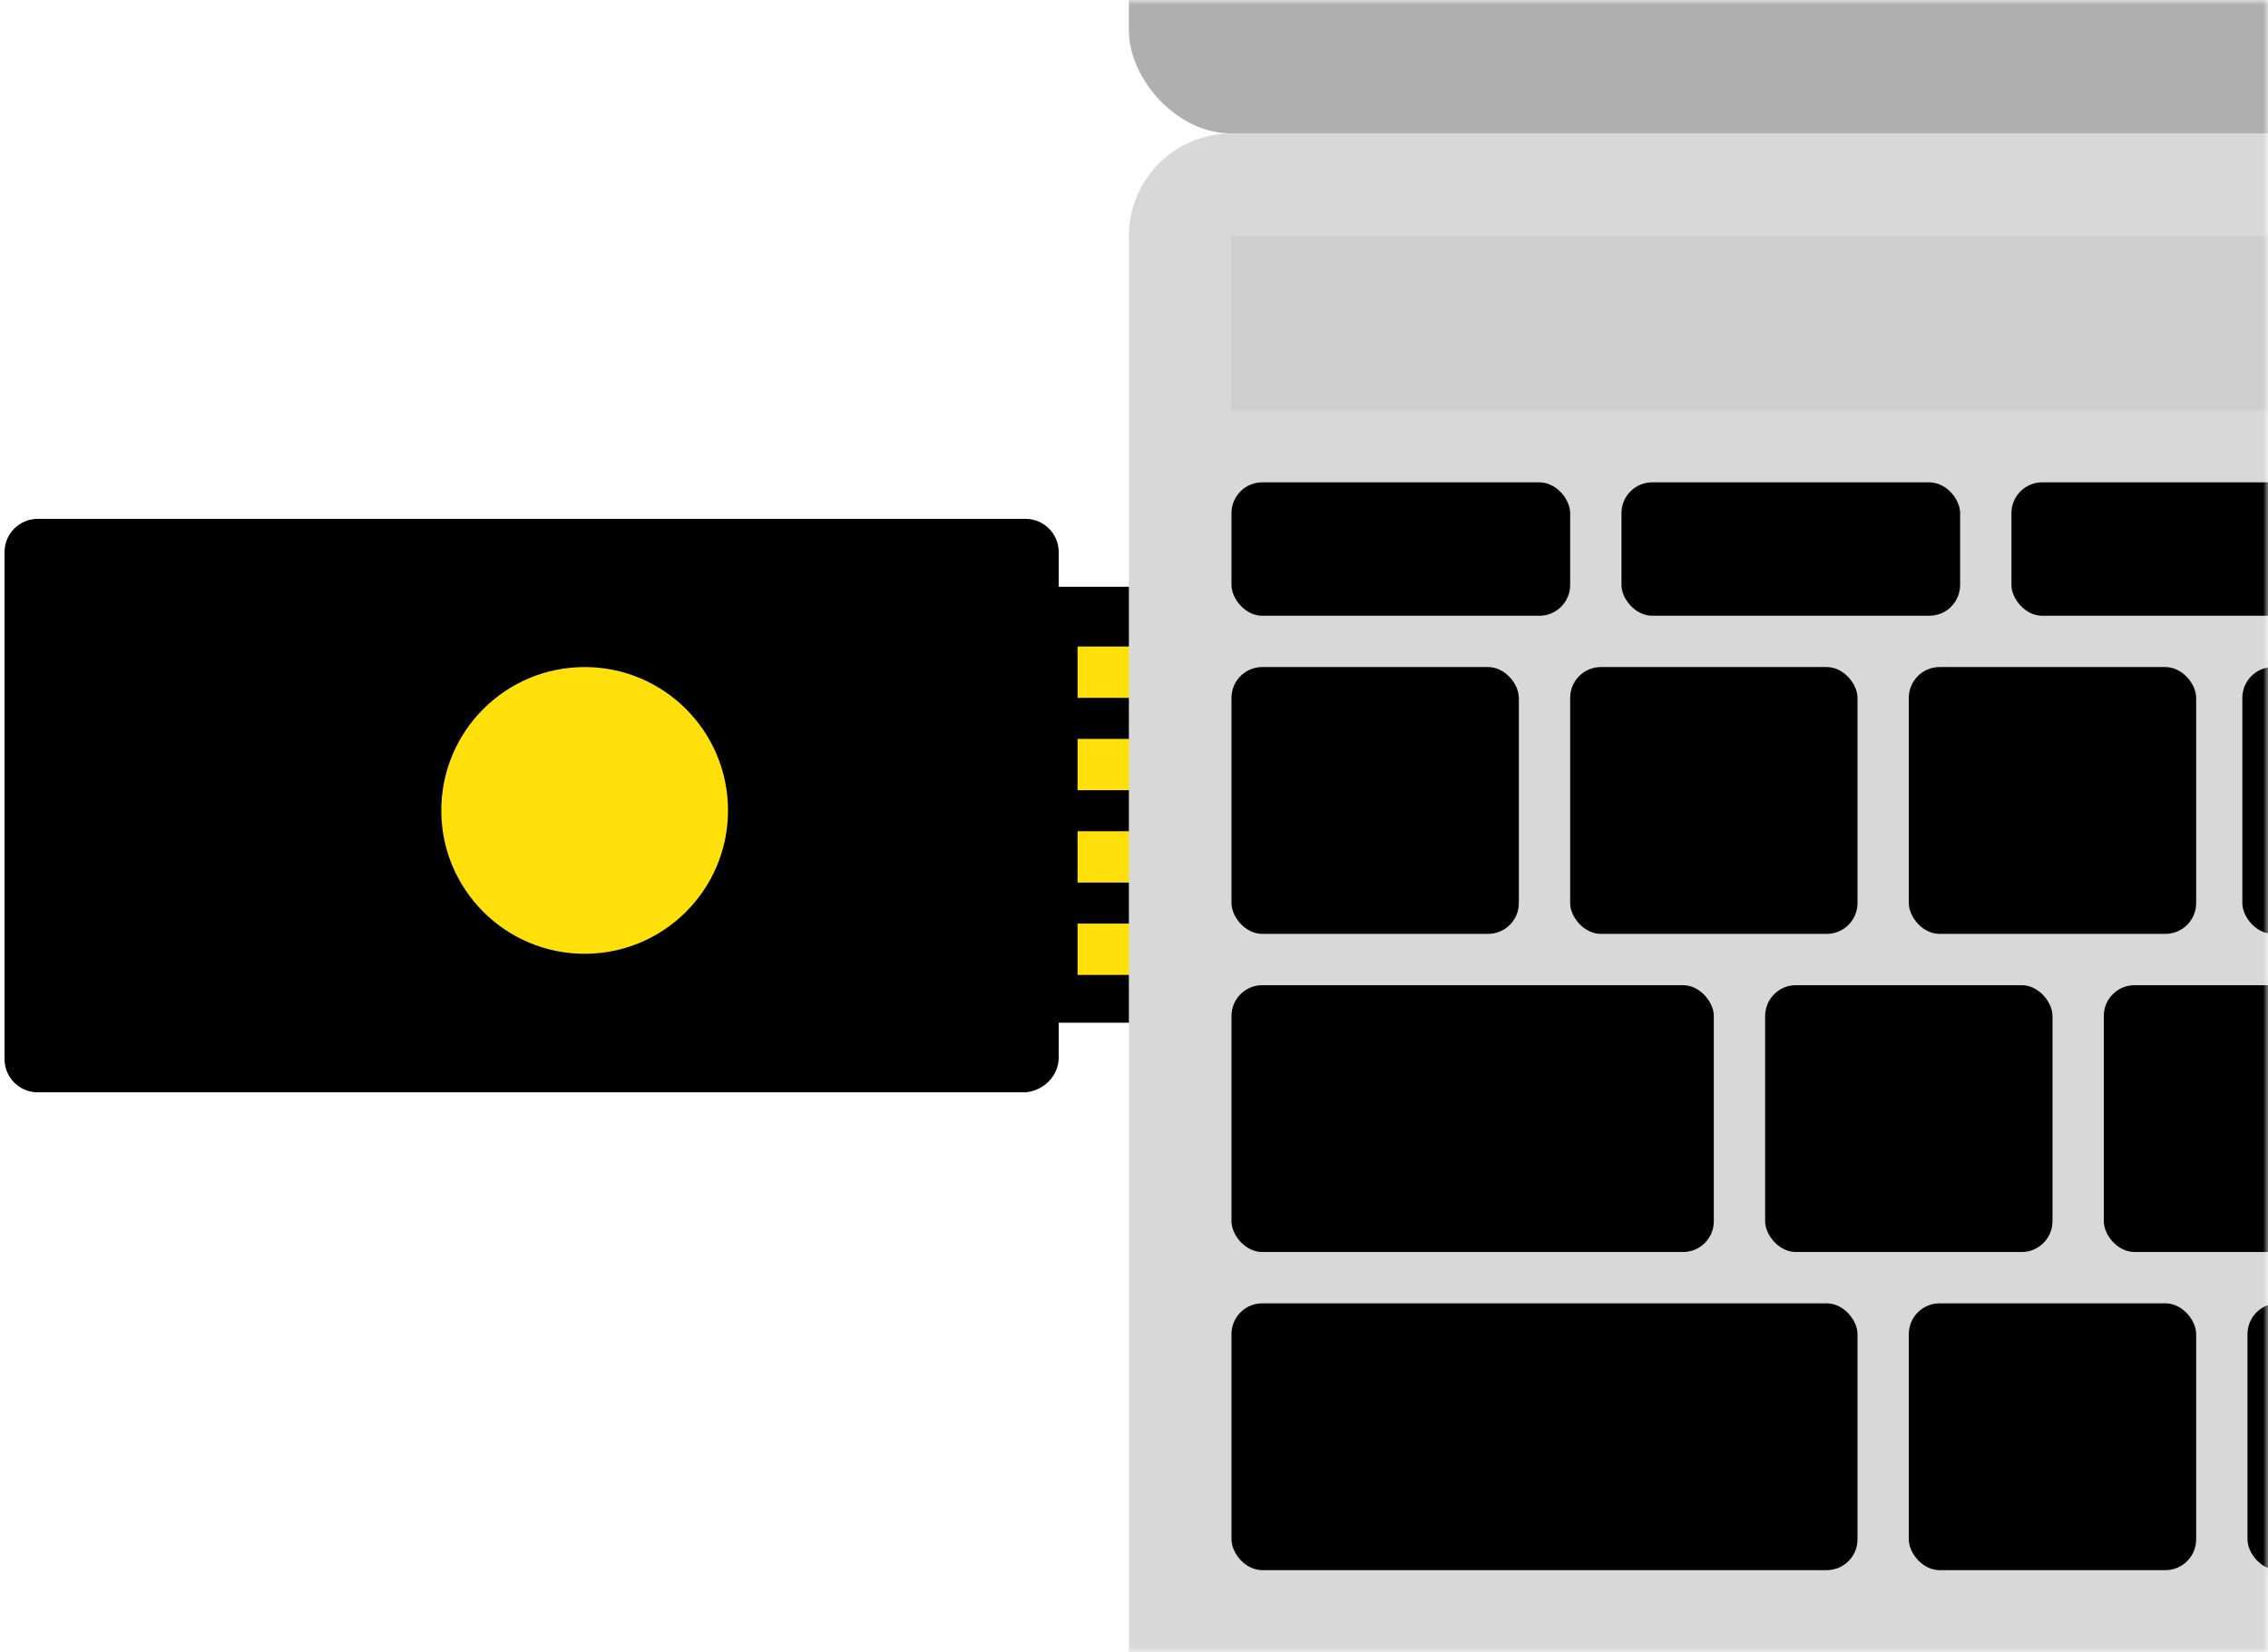 <?xml version="1.0" encoding="UTF-8"?>
<svg width="221px" height="161px" viewBox="0 0 221 161" version="1.1" xmlns="http://www.w3.org/2000/svg" xmlns:xlink="http://www.w3.org/1999/xlink">
    <!-- Generator: Sketch 51.1 (57501) - http://www.bohemiancoding.com/sketch -->
    <title>yubi-draw</title>
    <desc>Created with Sketch.</desc>
    <defs>
        <rect id="path-1" x="0" y="0" width="231" height="161"></rect>
    </defs>
    <g id="Page-1" stroke="none" stroke-width="1" fill="none" fill-rule="evenodd">
        <g id="yubi-draw" transform="translate(-10, 0)">
            <rect id="Modal" x="0" y="0" width="231" height="161" rx="5"></rect>
            <g id="Demo">
                <g id="Mask">
                    <rect id="path-2" x="0" y="0" width="231" height="161"></rect>
                </g>
                <g id="Image-Clipped">
                    <g>
                        <mask id="mask-2" fill="white">
                            <use xlink:href="#path-1"></use>
                        </mask>
                        <g id="path-1"></g>
                        <g id="Image" mask="url(#mask-2)">
                            <g transform="translate(10, -137)" id="Group">
                                <g>
                                    <g fill-rule="nonzero">
                                        <path d="M95.491,183.278 L92.1,183.278 L92.1,148.23 C92.1,146.454 90.646,145 88.869,145 L52.852,145 C51.076,145 49.622,146.454 49.622,148.23 L49.622,183.278 L46.23,183.278 C44.454,183.278 43,184.732 43,186.509 L43,282.77 C43,284.546 44.454,286 46.23,286 L95.653,286 C97.43,286 98.883,284.546 98.883,282.77 L98.883,186.509 C98.722,184.732 97.268,183.278 95.491,183.278 Z" id="Key-Icon" fill="#000000" transform="translate(70.942, 215.5) rotate(90) translate(-70.942, -215.5) "></path>
                                        <path d="M105,200 L120,200 L120,205 L105,205 L105,200 Z M105,209 L120,209 L120,214 L105,214 L105,209 Z M105,218 L120,218 L120,223 L105,223 L105,218 Z M105,227 L120,227 L120,232 L105,232 L105,227 Z" id="Rectangle-19" fill="#FFE00A"></path>
                                        <circle id="Oval-10" fill="#FFE00A" cx="56.97" cy="215.97" r="13.97"></circle>
                                        <rect id="Rectangle-17" fill="#D8D8D8" x="110" y="150" width="162" height="160" rx="10"></rect>
                                        <rect id="Rectangle-17-Copy" fill="#AFAFAF" x="110" y="0" width="162" height="150" rx="10"></rect>
                                        <rect id="Rectangle-24" fill="#000000" x="120" y="184" width="33" height="13" rx="3"></rect>
                                        <rect id="Rectangle-24-Copy" fill="#000000" x="158" y="184" width="33" height="13" rx="3"></rect>
                                        <rect id="Rectangle-24-Copy-2" fill="#000000" x="196" y="184" width="33" height="13" rx="3"></rect>
                                        <rect id="Rectangle-27" fill="#000000" x="120" y="202" width="28" height="26" rx="3"></rect>
                                        <rect id="Rectangle-27-Copy-4" fill="#000000" x="120" y="233" width="47" height="26" rx="3"></rect>
                                        <rect id="Rectangle-27-Copy-7" fill="#000000" x="120" y="264" width="61" height="26" rx="3"></rect>
                                        <rect id="Rectangle-27-Copy" fill="#000000" x="153" y="202" width="28" height="26" rx="3"></rect>
                                        <rect id="Rectangle-27-Copy-5" fill="#000000" x="172" y="233" width="28" height="26" rx="3"></rect>
                                        <rect id="Rectangle-27-Copy-8" fill="#000000" x="186" y="264" width="28" height="26" rx="3"></rect>
                                        <rect id="Rectangle-27-Copy-9" fill="#000000" x="219" y="264" width="28" height="26" rx="3"></rect>
                                        <rect id="Rectangle-27-Copy-6" fill="#000000" x="205" y="233" width="28" height="26" rx="3"></rect>
                                        <rect id="Rectangle-27-Copy-2" fill="#000000" x="186" y="202" width="28" height="26" rx="3"></rect>
                                        <rect id="Rectangle-27-Copy-3" fill="#000000" x="218.5" y="202" width="28" height="26" rx="3"></rect>
                                        <rect id="Rectangle-23" fill="#CECECE" x="120" y="160" width="101" height="17"></rect>
                                    </g>
                                </g>
                            </g>
                        </g>
                    </g>
                </g>
            </g>
        </g>
    </g>
</svg>